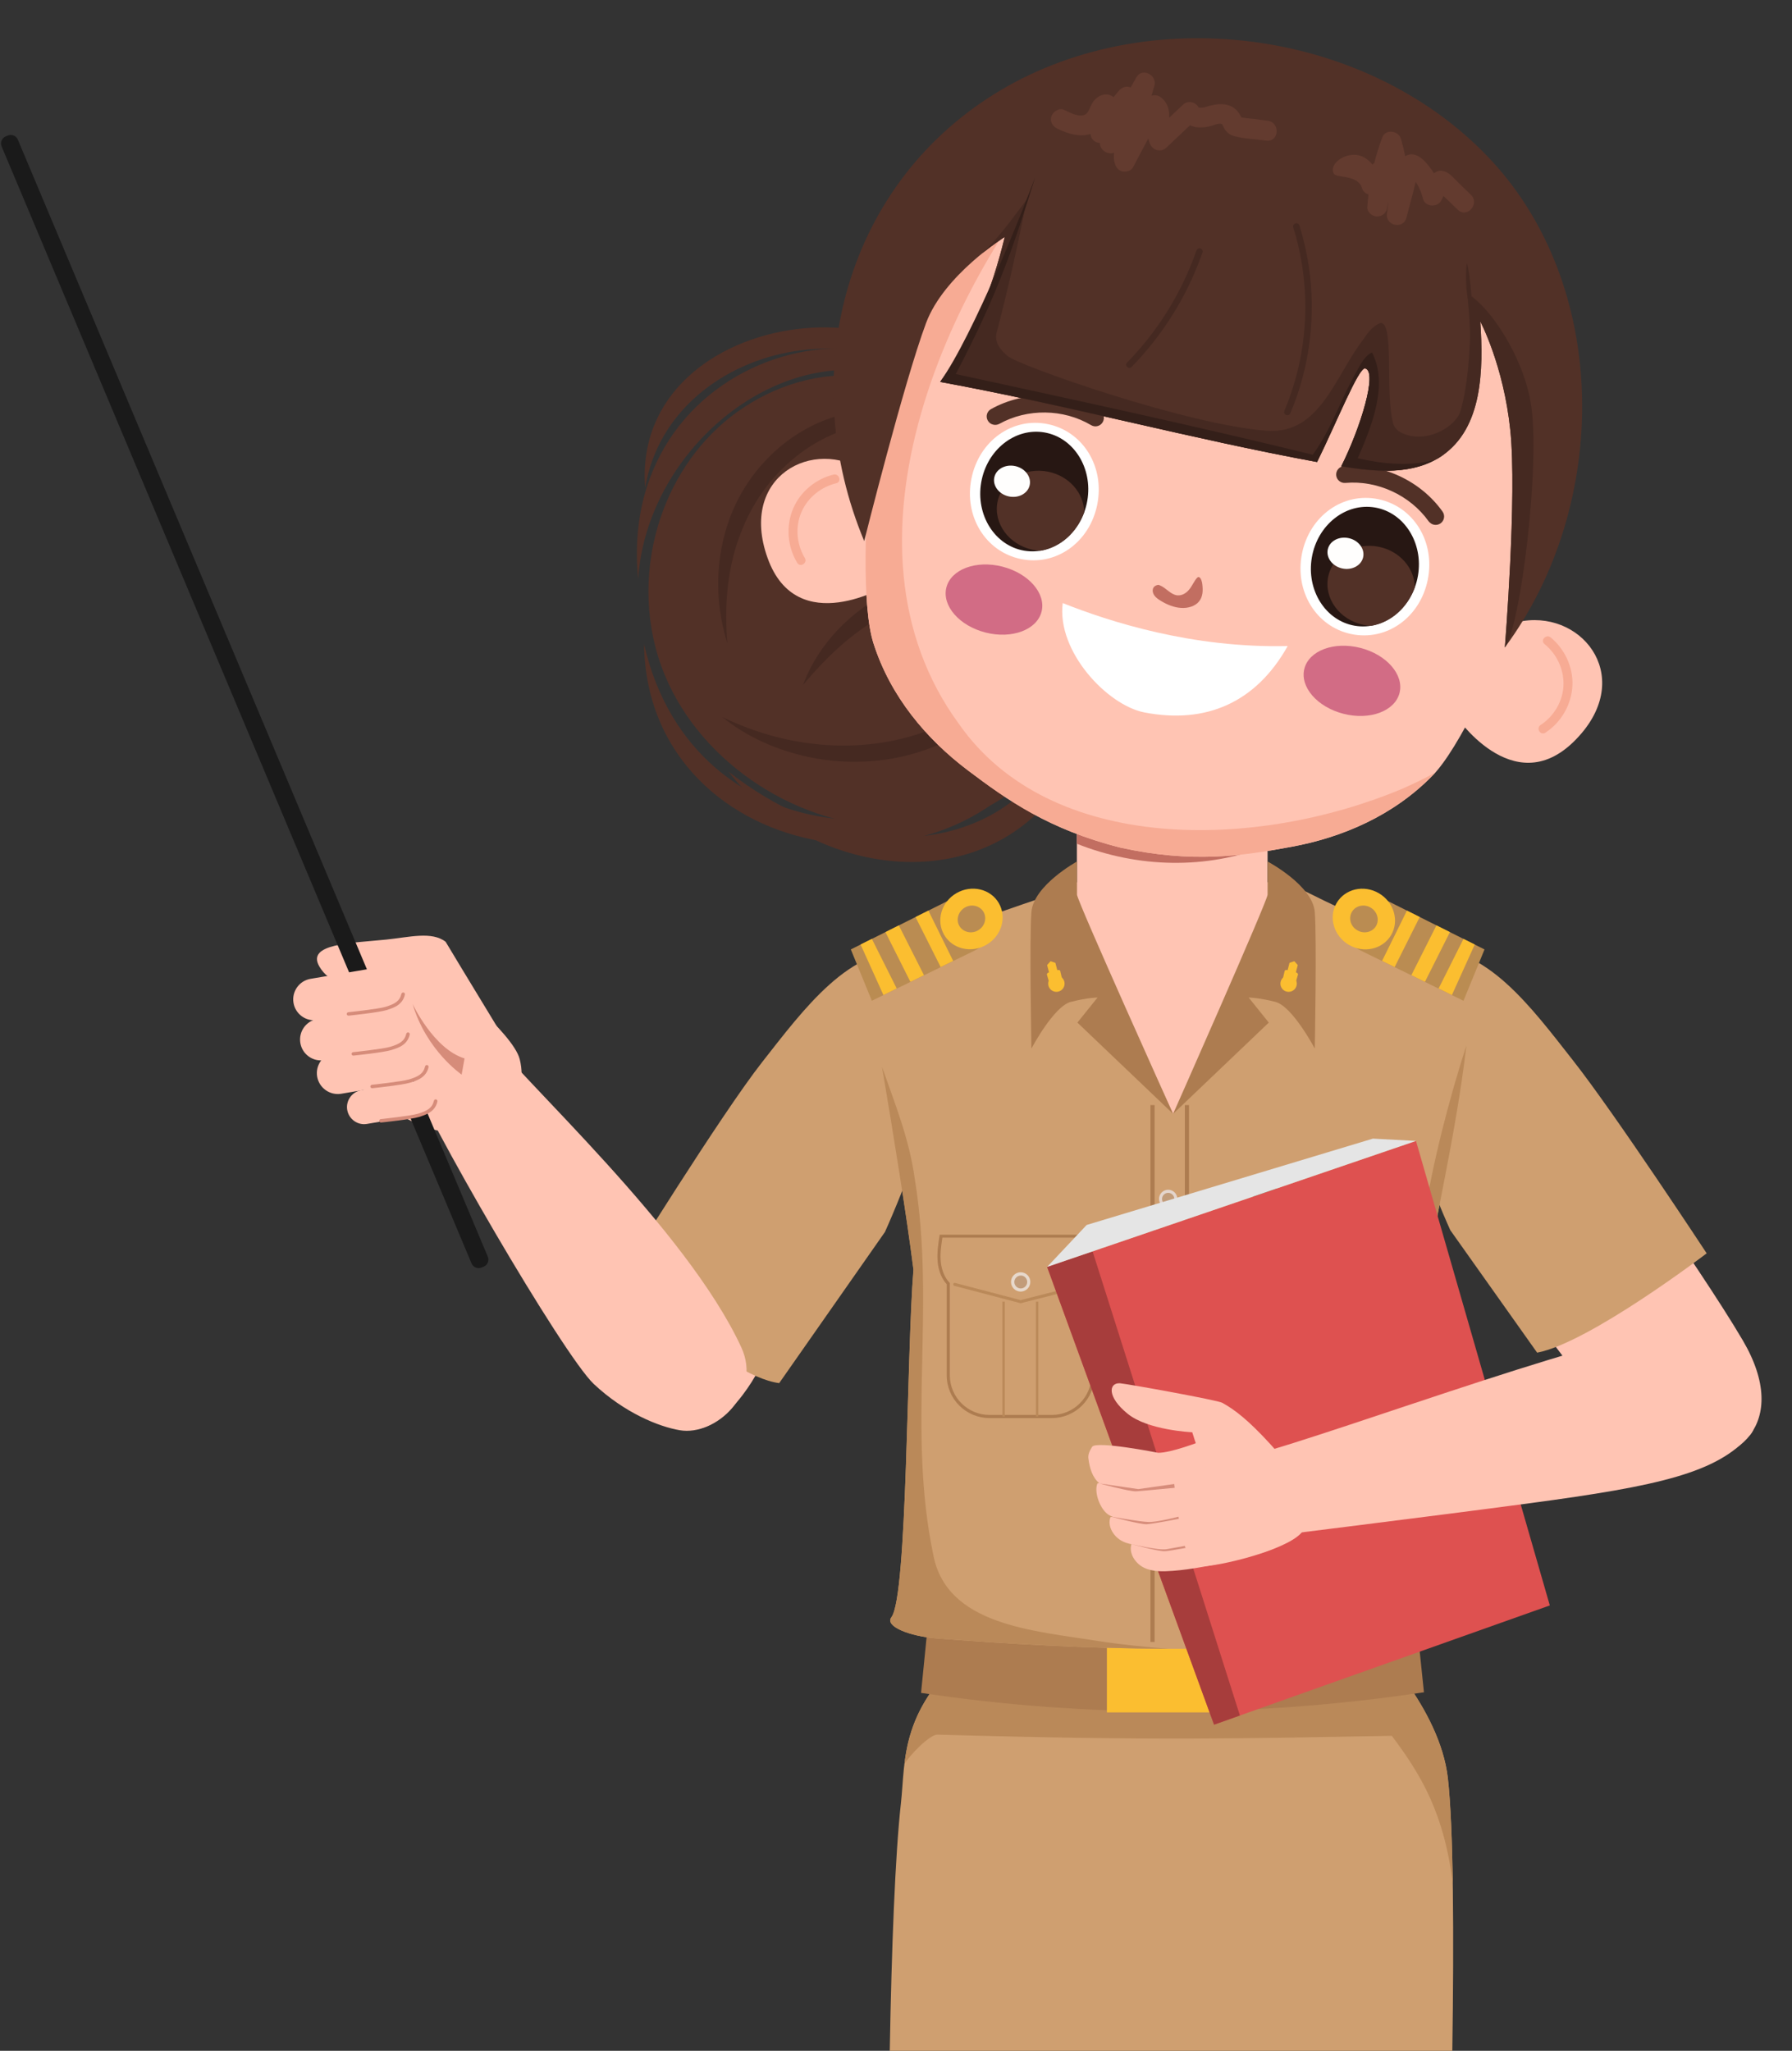 <?xml version="1.0" encoding="UTF-8"?><svg xmlns="http://www.w3.org/2000/svg" xmlns:xlink="http://www.w3.org/1999/xlink" height="203.8" preserveAspectRatio="xMidYMid meet" version="1.0" viewBox="-0.1 -3.8 178.1 203.8" width="178.1" zoomAndPan="magnify"><rect x="-0.1" y="-3.8" width="178.1" height="203.8" fill="#333333" stroke="none"/><g><g><g><path d="M79.14,98.95c-4.63,7.47-13.84,21.67-17.22,29.82c-1.92,4.64,2.2,8.2,5.96,9.34 c3.75,1.14,7.63-5.68,7.95-7.02c4.83-7.87,10.1-11.09,12.95-19.92c1.72-5.31,2.65-16.96-0.05-18.02 C86.04,92.09,80.92,96.08,79.14,98.95z" fill="#ffc4b3"/></g><g><path d="M93.75,94.41c2.03,6.87-5.9,24.22-5.9,24.22l-10.51,15.02c-5.54-0.74-15.55-10.92-15.55-10.92 s9.74-15.74,13.87-21c4.11-5.23,8.78-11.63,14.79-10.97C91.21,90.86,93.45,93.37,93.75,94.41z" fill="#cf9f70"/></g></g><g><g><path d="M152.75,98.77c4.63,7.47,15.9,23.03,20.36,30.63c4.92,8.38-0.86,12.76-6.36,11.66 c-3.85-0.77-10.37-8.3-11.33-9.8c-0.96-1.5-9.45-11.45-12.3-20.28c-1.72-5.31-2.65-16.96,0.05-18.02 C145.86,91.91,150.97,95.9,152.75,98.77z" fill="#ffc4b3"/></g><g><path d="M138.14,94.23c-2.03,6.87,5.9,24.22,5.9,24.22l8.63,12.17c5.18-0.97,16.85-9.87,16.85-9.87 s-9.16-13.94-13.3-19.19c-4.11-5.23-8.78-11.63-14.79-10.97C140.69,90.68,138.44,93.19,138.14,94.23z" fill="#cf9f70"/></g></g><g><g><path d="M65.3,48.43c-1.43,4.82-1.29,10.14,0.68,14.88c3.69,8.88,13.41,15.13,23.18,15.09 c4.5-0.02,9.1-1.36,12.25-4.4c2.68-2.59,7.74-11.7,4.76-22.74c-1.32-4.88-4.78-9.07-8.82-12.32c-3.52-2.83-7.74-5.06-12.25-5.39 c-4.56-0.33-9.08,1.34-12.59,4.08C69.01,40.38,66.55,44.22,65.3,48.43z" fill="#523127"/></g><g><path d="M97.43,39.88c-7.42-14.61-30.89-10.41-33.41,4.8C62.58,26.28,94.19,22.65,97.43,39.88z" fill="#523127"/></g><g><path d="M104.79,58.89c3.93,4.88,3.33,12.23-0.68,16.95c-8.74,9.97-24.44,6.56-31.8-2.95 C91.65,87.9,111.19,74.3,104.79,58.89z" fill="#523127"/></g><g><path d="M105.87,66.99C96.72,87.86,64.2,82.54,63.91,60.2C68.76,81.59,95.17,82.77,105.87,66.99z" fill="#523127"/></g><g><path d="M98.38,40.96c-12.33-17.12-33.91-3.91-35.06,12.75C61.02,29.89,91.96,23.01,98.38,40.96z" fill="#523127"/></g><g><path d="M96.34,40.12c-3.03-1.71-6.5-2.27-9.73-1.84c-3.25,0.42-6.21,1.94-8.54,4.1c-0.58,0.54-1.13,1.12-1.63,1.73 c-0.5,0.61-0.96,1.26-1.38,1.93c-0.42,0.68-0.78,1.38-1.12,2.11c-0.32,0.73-0.6,1.48-0.85,2.24c-0.96,3.07-1.19,6.39-0.9,9.74 c-1.02-3.24-1.2-6.75-0.45-10.11c0.19-0.84,0.44-1.66,0.74-2.47c0.31-0.81,0.68-1.59,1.11-2.35c0.43-0.75,0.92-1.47,1.46-2.16 c0.55-0.68,1.14-1.32,1.78-1.92c0.65-0.59,1.34-1.14,2.08-1.63c0.74-0.48,1.52-0.92,2.33-1.28c0.82-0.35,1.67-0.65,2.54-0.87 c0.88-0.21,1.77-0.34,2.66-0.4c0.9-0.04,1.8-0.02,2.69,0.09c0.89,0.12,1.77,0.3,2.62,0.56c0.85,0.28,1.67,0.62,2.45,1.04 C94.97,39.06,95.69,39.56,96.34,40.12z" fill="#452921"/></g><g><path d="M103.61,59.95c-1.12,2.79-3.06,5.28-5.46,7.25c-2.4,1.96-5.3,3.41-8.4,4.14c-3.11,0.73-6.4,0.74-9.52,0.08 c-3.12-0.67-6.12-1.99-8.54-3.96c2.82,1.35,5.76,2.25,8.75,2.62c2.98,0.38,6,0.25,8.86-0.42c2.86-0.67,5.57-1.89,8-3.54 C99.72,64.46,101.84,62.38,103.61,59.95z" fill="#452921"/></g><g><path d="M101.74,53.78c-0.28-0.04-0.55-0.09-0.83-0.11c-0.27-0.03-0.55-0.05-0.82-0.05 c-0.54-0.01-1.08,0.01-1.61,0.06c-0.53,0.05-1.06,0.13-1.59,0.22c-0.52,0.1-1.05,0.21-1.56,0.32c-2.06,0.5-4.04,1.21-5.91,2.14 c-1.86,0.94-3.62,2.07-5.24,3.39c-1.61,1.33-3.07,2.84-4.46,4.51c0.73-2.03,1.96-3.9,3.47-5.5c1.53-1.59,3.36-2.93,5.37-3.94 c2.02-1,4.22-1.66,6.48-1.93c0.28-0.04,0.57-0.05,0.85-0.07c0.28-0.02,0.56-0.05,0.85-0.05c0.57-0.01,1.14,0.01,1.71,0.06 C99.61,52.95,100.76,53.23,101.74,53.78z" fill="#452921"/></g><g><path d="M102.04,53.52c-1.56-1.62-3.24-3.02-5.07-4.17c-1.82-1.15-3.79-2.05-5.83-2.65c-2.04-0.59-4.18-0.89-6.32-0.9 c-2.15-0.01-4.31,0.28-6.48,0.8c1.86-1.19,4.08-1.9,6.36-2.16c2.29-0.26,4.66-0.06,6.91,0.6c2.25,0.66,4.37,1.77,6.17,3.22 C99.57,49.71,101.08,51.51,102.04,53.52z" fill="#6e4334"/></g></g><g><g><g><path d="M106.93 69.04H125.88V91.03H106.93z" fill="#ffc4b3"/></g><g><path d="M106.93,69.04v11.01c6.03,2.4,12.87,2.59,18.95,0.18V69.04H106.93z" fill="#c26e61"/></g></g><g><path d="M127.78,85.53c0,3.79-5.15,22.83-11.43,22.83s-11.31-19.03-11.31-22.83 C105.04,81.74,127.78,81.74,127.78,85.53z" fill="#ffc4b3"/></g></g><g><g><g><path d="M144.45,67.16c0,0,5.76,8.77,11.9,2.7s1.08-12.88-5.07-11.95C145.14,58.84,143.01,65.4,144.45,67.16z" fill="#ffc4b3"/></g><g><path d="M153.4,60.2c1.2,0.98,1.92,2.46,1.89,4.02c-0.03,1.62-0.93,3.15-2.28,4.03c-0.48,0.32-0.01,1.08,0.48,0.76 c1.59-1.04,2.61-2.82,2.69-4.72c0.07-1.81-0.78-3.61-2.17-4.75C153.57,59.18,152.95,59.83,153.4,60.2L153.4,60.2z" fill="#f7ab94"/></g></g><g><g><path d="M88.09,54.36c0,0-8.98,5.43-11.9-2.7c-2.92-8.13,4.59-12.08,9.73-8.59C91.06,46.56,90.15,53.39,88.09,54.36z" fill="#ffc4b3"/></g><g><path d="M83.02,44.22c-1.51,0.37-2.8,1.39-3.44,2.81c-0.67,1.47-0.52,3.25,0.31,4.62c0.3,0.5-0.46,0.98-0.76,0.48 c-0.98-1.63-1.14-3.67-0.39-5.42c0.71-1.66,2.26-2.93,4.01-3.35C83.31,43.23,83.58,44.09,83.02,44.22L83.02,44.22z" fill="#f7ab94"/></g></g><g><g><path d="M111.25,80.43c7.13,1.57,12.11,0.83,17.01-0.08c5.06-0.93,10.13-3.1,14.02-7.08 c5.24-5.36,15.3-32.28,14.43-38.29c-0.96-6.64-3.22-12.03-8.69-15.94c-5.97-4.27-9.84-6.25-20.19-8.7 c-10.35-2.45-14.69-2.41-21.95-1.27c-6.64,1.04-11.08,4.81-14.9,10.31c-3.46,4.99-6.55,33.6-4.27,40.74 c1.69,5.3,5.26,9.51,9.36,12.61C100.05,75.74,104.17,78.64,111.25,80.43z" fill="#ffc4b3"/></g><g><path d="M95.19,68.12C82.15,50.31,93.97,23.75,107.75,8.8c-0.6,0.08-1.22,0.17-1.87,0.28 c-6.64,1.04-11.08,4.81-14.9,10.31c-3.46,4.99-6.55,33.6-4.27,40.74c1.69,5.3,5.26,9.51,9.36,12.61c3.97,3,8.1,5.9,15.17,7.69 c7.13,1.57,12.11,0.83,17.01-0.08c5.06-0.93,10.13-3.1,14.02-7.08c0.08-0.09,0.17-0.18,0.25-0.27c-1.06,0.57-2.15,1.1-3.27,1.59 C124.79,80.66,104.26,81.14,95.19,68.12z" fill="#f7ab94"/></g></g><g><path d="M119.39,54.24c-0.02-0.17-0.1-0.6-0.33-0.69c-0.24-0.09-0.6,0.75-0.89,1.13c-0.28,0.39-0.74,0.74-1.28,0.68 c-0.68-0.09-1.1-0.76-1.74-1c-0.04-0.02-0.09-0.03-0.13-0.04c-0.64,0.1-0.66,0.65-0.41,1.03c0.17,0.25,0.44,0.43,0.71,0.59 c0.59,0.35,1.26,0.63,1.95,0.67c0.69,0.05,1.4-0.16,1.79-0.63C119.46,55.49,119.47,54.86,119.39,54.24z" fill="#c26e61"/></g><g><g><ellipse cx="134.27" cy="63.86" fill="#d26c85" rx="3.38" ry="4.88" transform="rotate(-75.747 134.267 63.863)"/></g><g><ellipse cx="98.69" cy="55.78" fill="#d26c85" rx="3.38" ry="4.88" transform="rotate(-75.747 98.69 55.784)"/></g><g><g><path d="M101.35,51.75c3.5,0.73,6.84-1.64,7.6-5.4c0.76-3.76-1.4-7.27-4.9-8c-3.5-0.73-6.84,1.64-7.6,5.4 C95.69,47.5,97.84,51.02,101.35,51.75z" fill="#fff"/></g><g><ellipse cx="102.69" cy="45.04" fill="#271713" rx="5.96" ry="5.35" transform="rotate(-80.265 102.695 45.043)"/></g><g><path d="M99.04,46.07c0.43-2.14,2.69-3.48,5.05-2.99c2.09,0.43,3.55,2.15,3.56,4.03 c-0.74,2.06-2.41,3.51-4.35,3.82c-0.25-0.01-0.51-0.04-0.77-0.1C100.18,50.34,98.61,48.21,99.04,46.07z" fill="#523127"/></g><g><ellipse cx="100.48" cy="44.02" fill="#fffefd" rx="1.54" ry="1.8" transform="rotate(-77.209 100.482 44.023)"/></g></g><g><g><path d="M134.2,59.21c3.5,0.73,6.84-1.64,7.6-5.4c0.76-3.76-1.4-7.27-4.9-8c-3.5-0.73-6.84,1.64-7.6,5.4 C128.55,54.96,130.7,58.48,134.2,59.21z" fill="#fff"/></g><g><ellipse cx="135.55" cy="52.5" fill="#271713" rx="5.96" ry="5.35" transform="rotate(-80.265 135.555 52.503)"/></g><g><path d="M131.9,53.53c0.43-2.14,2.69-3.48,5.05-2.99c2.09,0.43,3.55,2.15,3.56,4.03 c-0.74,2.06-2.41,3.51-4.35,3.82c-0.25-0.01-0.51-0.04-0.77-0.1C133.04,57.8,131.47,55.67,131.9,53.53z" fill="#523127"/></g><g><ellipse cx="133.62" cy="51.18" fill="#fffefd" rx="1.54" ry="1.8" transform="rotate(-77.209 133.622 51.181)"/></g></g><g><path d="M98.62,38.4c-0.23-0.05-0.43-0.19-0.55-0.41c-0.23-0.41-0.08-0.92,0.33-1.14c3.31-1.84,7.54-1.78,10.8,0.16 c0.4,0.24,0.53,0.75,0.29,1.15c-0.24,0.4-0.75,0.53-1.15,0.29c-2.75-1.63-6.33-1.68-9.12-0.13 C99.03,38.42,98.82,38.45,98.62,38.4z" fill="#523127"/></g><g><path d="M142.4,48.34c0.23,0.05,0.47,0.01,0.67-0.13c0.38-0.27,0.47-0.79,0.2-1.17c-2.19-3.08-6.04-4.86-9.81-4.52 c-0.46,0.04-0.8,0.45-0.76,0.91c0.04,0.46,0.45,0.8,0.91,0.76c3.18-0.28,6.43,1.22,8.28,3.82 C142.03,48.18,142.21,48.3,142.4,48.34z" fill="#523127"/></g></g><g><g><path d="M147.73,11.73C135.42-1.09,113.65-3.81,98.65,5.59S79,33.68,85.79,49.97c0,0,3.93-15.72,6.14-21.65 c1.78-4.8,7.83-8.58,7.83-8.58c-1.35,5.5-3.1,9.79-6.41,14.41c12.71,2.33,24.75,5.62,37.45,7.96c1.97-3.99,4.14-9.45,4.78-9.3 c1.28,0.3-0.48,5.98-2.37,9.73c3.47,0.58,7.19,0.88,10.01-1.06c4.03-2.77,4.12-8.5,3.8-13.34c0,0,2.31,4.34,2.98,10.78 c0.69,6.55-0.54,21.62-0.54,21.62C159.92,46.41,160.04,24.55,147.73,11.73z" fill="#523127"/></g><g><path d="M146.15,25.64c-0.14,3.7-0.11,7.53-1.01,11.16c-0.42,1.86-3.54,3.54-5.88,2.44 c-0.5-0.19-0.86-0.67-0.93-1.07c-0.77-3.14,0.15-9.78-1.19-9.88c-0.84,0.28-1.33,1.03-1.79,1.7c-2.77,3.59-4.23,9.35-9.47,9.02 c-7.85-0.53-24.78-6.49-25.82-7.42c-0.66-0.54-1.34-1.32-1.12-2.29c1.11-4.2,2.18-8.99,3-13.26c-1.31,1.69-2.5,3.48-4.4,5.33 c1.26-1.02,2.22-1.62,2.22-1.62c-1.35,5.5-3.1,9.79-6.41,14.41c12.71,2.33,24.75,5.62,37.45,7.96c1.97-3.99,4.14-9.45,4.78-9.3 c1.28,0.3-0.48,5.98-2.37,9.73c3.47,0.58,7.19,0.88,10.01-1.06c4.03-2.77,4.12-8.5,3.8-13.34c0,0,2.31,4.34,2.98,10.78 c0.69,6.55-0.54,21.62-0.54,21.62c1.6-2.16,3.57-18.54,2.58-24.27C151.44,32.39,148.71,27.58,146.15,25.64z" fill="#452921"/></g><g><path d="M112.37,32.66c1.23-1.26,2.35-2.62,3.34-4.07c0.99-1.44,1.86-2.96,2.59-4.55c0.42-0.91,0.79-1.84,1.12-2.78 c0.06-0.16-0.09-0.34-0.24-0.38c-0.18-0.04-0.32,0.08-0.38,0.24c-0.56,1.62-1.27,3.18-2.1,4.68c-0.83,1.5-1.79,2.92-2.86,4.26 c-0.61,0.76-1.26,1.48-1.93,2.18C111.62,32.52,112.09,32.95,112.37,32.66L112.37,32.66z" fill="#452921"/></g><g><path d="M128.13,37.3c0.97-2.29,1.62-4.71,1.93-7.19c0.3-2.46,0.29-4.96-0.08-7.42c-0.21-1.39-0.52-2.76-0.94-4.09 c-0.12-0.39-0.73-0.2-0.61,0.19c0.73,2.32,1.12,4.73,1.19,7.15c0.07,2.42-0.19,4.85-0.78,7.21c-0.33,1.31-0.75,2.6-1.28,3.85 c-0.07,0.16-0.03,0.34,0.13,0.43C127.84,37.5,128.06,37.45,128.13,37.3L128.13,37.3z" fill="#452921"/></g><g><path d="M136.26,31.23c-0.72,0.32-1.13,1.15-1.5,1.83c-1.61,2.78-2.49,5.73-4.39,8.33 c-11.82-2.9-23.59-5.43-35.48-8.02c4.27-8.13,5.75-12.73,7.91-19.61c-1.03,2.83-6.15,15.76-9.46,20.38 c12.71,2.33,24.75,5.62,37.45,7.96c1.97-3.99,4.14-9.45,4.78-9.3c1.28,0.3-0.48,5.98-2.37,9.73c3.19,0.54,6.58,0.83,9.3-0.63 c-2.46,0.67-5.15,0.41-7.66-0.16C136.21,38.6,137.92,34.43,136.26,31.23z" fill="#341f19"/></g><g><path d="M145.68,22.35c-0.12,0.86-0.08,1.68-0.04,2.5c0.77,5.83,0.59,12.19-2.97,16.98c0.18-0.1,0.37-0.22,0.54-0.34 C147.25,38.72,146.38,24.39,145.68,22.35z" fill="#452921"/></g><g><path d="M146.09,15.56l-1.17-1.13c-0.39-0.37-0.78-0.88-1.27-1.12c-0.52-0.26-0.92-0.15-1.23,0.12 c-0.09-0.14-0.18-0.29-0.28-0.42c-0.52-0.7-1.33-1.74-2.33-1.41c-0.1,0.03-0.18,0.08-0.25,0.13c-0.12-0.59-0.26-1.18-0.44-1.77 c-0.23-0.77-1.52-0.96-1.83-0.13c-0.32,0.85-0.59,1.71-0.81,2.58c-0.06,0.04-0.12,0.09-0.18,0.15c-0.2-0.26-0.45-0.49-0.74-0.67 c-1.55-0.96-3.73,0.54-3.08,1.59c0.26,0.42,2.38,0.06,2.78,1.41c0.1,0.34,0.36,0.55,0.65,0.63c-0.05,0.42-0.09,0.84-0.12,1.26 c-0.03,0.49,0.47,0.9,0.91,0.93c0.49,0.03,0.95-0.28,1.05-0.78c0.05-0.24,0.09-0.48,0.13-0.72c-0.03,0.4-0.07,0.79-0.13,1.18 c-0.19,1.26,1.62,1.66,1.94,0.41c0.22-0.84,0.44-1.67,0.66-2.51c0.09-0.34,0.17-0.68,0.25-1.02c0.05,0.08,0.1,0.15,0.14,0.22 c0.28,0.46,0.46,0.95,0.59,1.47c0.21,0.84,1.48,0.88,1.83,0.13c0.07-0.14,0.13-0.28,0.2-0.42c0.11,0.1,0.21,0.2,0.32,0.31 c0.37,0.35,0.73,0.71,1.1,1.06C145.69,17.94,147.01,16.45,146.09,15.56z" fill="#633b2f"/></g><g><path d="M125.89,8.2c-0.45-0.06-0.91-0.12-1.36-0.18c-0.42-0.05-0.87-0.07-1.28-0.16c0,0,0-0.01,0-0.01 c-0.03-0.12-0.1-0.23-0.17-0.33c-0.23-0.38-0.56-0.66-0.97-0.82c-0.65-0.25-1.38-0.15-2.04,0.03c-0.25,0.07-0.51,0.16-0.78,0.17 c-0.04,0-0.23-0.01-0.24-0.01c-0.01,0-0.01,0-0.02,0c-0.28-0.57-1.08-0.74-1.55-0.29l-1.38,1.3c0.05-0.83-0.19-1.59-0.9-2.08 c-0.24-0.16-0.57-0.2-0.86-0.11c0.1-0.33,0.19-0.65,0.29-0.98c0.31-1.04-1.19-1.87-1.78-0.86c-0.19,0.34-0.39,0.68-0.58,1.02 c-0.46-0.19-0.89-0.01-1.21,0.37c-0.17,0.2-0.33,0.4-0.49,0.6c-0.21-0.2-0.51-0.3-0.87-0.27c-0.49,0.05-0.91,0.36-1.18,0.76 c-0.21,0.31-0.33,0.72-0.51,0.99c-0.51,0.76-1.76,0.06-2.35-0.22c-0.49-0.23-1.1,0.16-1.26,0.63c-0.19,0.56,0.14,1.03,0.63,1.26 c1.02,0.48,2.16,0.85,3.25,0.5c0.03,0.34,0.2,0.64,0.54,0.8c0.13,0.06,0.26,0.09,0.4,0.09c-0.04,0.71,0.8,1.23,1.41,0.97 c-0.05,0.37-0.04,0.74,0.08,1.1c0.12,0.39,0.36,0.7,0.79,0.77c0.36,0.06,0.84-0.07,1.02-0.43c0.5-0.95,1-1.91,1.51-2.86 c0.04,0.22,0.11,0.44,0.22,0.65c0.28,0.57,1.08,0.74,1.55,0.29c0.79-0.75,1.58-1.49,2.37-2.24c0.34,0.16,0.72,0.23,1.12,0.21 c0.35-0.01,0.69-0.06,1.02-0.16c0.24-0.07,0.78-0.3,1.02-0.17c0.07,0.03,0.16,0.29,0.23,0.42c0.24,0.4,0.59,0.68,1.04,0.79 c1,0.26,2.11,0.29,3.14,0.43C127.04,10.35,127.16,8.36,125.89,8.2z" fill="#633b2f"/></g></g><g><path d="M127.88,60.4c-9.5,0.23-17.74-2.43-22.36-4.27c-0.61,4.81,4.43,10.16,8.13,10.87 C119.73,68.17,124.71,66.05,127.88,60.4z" fill="#fff"/></g></g><g><g><path d="M144.24,200c0.17-11.47,0.12-22.09-0.45-27.1c-0.79-6.99-7.44-13.53-7.44-13.53l-39.56,0.37 c-7.54,6.21-6.87,11.29-7.35,15.65c-0.57,5.09-0.93,14.4-1.11,24.61H144.24z" fill="#cf9f70"/></g><g><path d="M136.36,159.36l-39.56,0.37c-5.41,4.46-6.59,8.33-7.01,11.78c0.39-0.74,2.48-2.96,3.29-2.93 c21.71,0.62,30.43,0.37,45.15,0.12c2.91,3.87,5.22,7.73,6.06,14.74c-0.07-4.46-0.22-8.15-0.49-10.55 C143,165.9,136.36,159.36,136.36,159.36z" fill="#ba8959"/></g></g><g><g><path d="M141.42,164.37c-16.7,2.49-33.28,2.55-49.98,0.06l0.64-6.43c15.99,2.38,48.68,0,48.68,0L141.42,164.37z" fill="#ad7c50"/></g><g><g><path d="M109.91 158.6H122.34V166.37H109.91z" fill="#fbbe30"/></g></g></g><g><path d="M94.76 114.48H107.94V117.29H94.76z" fill="#1a1a1a"/></g><g><g><path d="M143.63,156.09c0.76,0.88-0.37,1.83-3.16,2.29c-15.55,2.54-33.8,1.7-47.53,0.63 c-2.55-0.2-5.14-1.17-4.44-2.1c1.6-2.12,1.5-26.12,2.19-34.54c-1.35-10.7-4.93-30.53-4.93-30.53s12.92-4.98,20.39-7.29 l10.34,22.34l11.83-22.79c2.77,1.49,12.73,6.26,17.8,7.61c0.22,10.62-3.89,26.21-3.92,29 C142.14,124.79,141.57,153.72,143.63,156.09z" fill="#cf9f70"/></g><g fill="#ba8959"><path d="M142.2,120.71c0.03-2.11,2.39-11.55,3.44-20.62c-1.62,4.98-3.45,11.93-4.22,17.33 c-1.98,13.85,1.06,24.4-1.29,37.7c-0.25,1.45-0.94,2.63-1.9,3.61c0.76-0.11,1.51-0.22,2.25-0.34c2.79-0.46,3.92-1.41,3.16-2.29 C141.57,153.72,142.14,124.79,142.2,120.71z"/><path d="M92.65,150.68c-2.61-12.52,0.26-24.52-1.83-37.3c-0.55-4.02-1.99-7.53-3.26-11.16 c1.09,6.45,2.41,14.55,3.12,20.15c-0.69,8.42-0.58,32.42-2.19,34.54c-0.71,0.93,1.89,1.9,4.44,2.1 c6.87,0.53,14.88,1.01,23.12,1.04c-2.31-0.18-4.64-0.41-6.98-0.77C102.57,158.24,93.96,157.72,92.65,150.68z"/></g><g><g><g><path d="M124.42 114.31H130.83V115.86H124.42z" fill="#286e2a"/></g><g><path d="M130.84 114.31H137.25V115.86H130.84z" fill="#ffc197"/></g><g><path d="M130.84 114.31H132.09V115.86H130.84z" fill="#46c2b0"/></g><g><path d="M133.02 114.3H134.27V115.85H133.02z" fill="#f47b50"/></g><g><path d="M135.34 114.3H136.59V115.85H135.34z" fill="#cccc89"/></g><g><path d="M124.42 115.86H130.83V117.41H124.42z" fill="#f47b50"/></g><g><path d="M130.84 115.86H133.34V117.41H130.84z" fill="#b2d6c5"/></g><g><path d="M133.34 115.86H135.84V117.41H133.34z" fill="#cbcbcb"/></g><g><path d="M135.84 115.86H137.25V117.41H135.84z" fill="#91bb7d"/></g></g></g><g><g><g><g><path d="M116,116.25c-0.5,0-0.91-0.41-0.91-0.91c0-0.5,0.41-0.91,0.91-0.91c0.5,0,0.91,0.41,0.91,0.91 C116.91,115.85,116.5,116.25,116,116.25z" fill="#e4d5cd"/></g><g><path d="M116.61,115.35c0,0.34-0.27,0.61-0.61,0.61c-0.34,0-0.61-0.27-0.61-0.61s0.27-0.61,0.61-0.61 C116.34,114.74,116.61,115.01,116.61,115.35z" fill="#c29c7a"/></g></g><g><g><path d="M116,128.44c-0.5,0-0.91-0.41-0.91-0.91c0-0.5,0.41-0.91,0.91-0.91c0.5,0,0.91,0.41,0.91,0.91 C116.91,128.03,116.5,128.44,116,128.44z" fill="#e4d5cd"/></g><g><path d="M116.61,127.53c0,0.34-0.27,0.61-0.61,0.61c-0.34,0-0.61-0.27-0.61-0.61c0-0.34,0.27-0.61,0.61-0.61 C116.34,126.92,116.61,127.19,116.61,127.53z" fill="#c29c7a"/></g></g><g><g><path d="M116,140.63c-0.5,0-0.91-0.41-0.91-0.91c0-0.5,0.41-0.91,0.91-0.91c0.5,0,0.91,0.41,0.91,0.91 C116.91,140.22,116.5,140.63,116,140.63z" fill="#e4d5cd"/></g><g><path d="M116.61,139.72c0,0.34-0.27,0.61-0.61,0.61s-0.61-0.27-0.61-0.61c0-0.34,0.27-0.61,0.61-0.61 S116.61,139.38,116.61,139.72z" fill="#c29c7a"/></g></g><g><g><path d="M116,152.81c-0.5,0-0.91-0.41-0.91-0.91c0-0.5,0.41-0.91,0.91-0.91c0.5,0,0.91,0.41,0.91,0.91 C116.91,152.4,116.5,152.81,116,152.81z" fill="#e4d5cd"/></g><g><path d="M116.61,151.9c0,0.34-0.27,0.61-0.61,0.61c-0.34,0-0.61-0.27-0.61-0.61s0.27-0.61,0.61-0.61 C116.34,151.29,116.61,151.57,116.61,151.9z" fill="#c29c7a"/></g></g></g><g><path d="M117.66 106.02H118.07V159.37H117.66z" fill="#ad7c50"/></g><g><path d="M114.24 106.02H114.65V159.37H114.24z" fill="#ad7c50"/></g></g><g><g><g><path d="M134.57,137.12h-6.2c-2.34,0-4.25-1.9-4.25-4.25v-9.05c-0.48-0.53-0.8-1.29-0.89-2.13 c-0.1-0.93,0.05-1.89,0.17-2.66l0.02-0.13h16.1l0.02,0.13c0.01,0.07,0.27,1.78,0.17,2.66c-0.08,0.71-0.31,1.35-0.67,1.85 c-0.07,0.1-0.15,0.2-0.24,0.3v9.04C138.82,135.22,136.91,137.12,134.57,137.12z M123.69,119.2c-0.14,0.91-0.24,1.67-0.15,2.46 c0.09,0.8,0.39,1.51,0.85,2l0.04,0.04v9.17c0,2.17,1.77,3.94,3.94,3.94h6.2c2.17,0,3.94-1.77,3.94-3.94v-9.16l0.04-0.04 c0.09-0.1,0.18-0.2,0.25-0.31c0.33-0.46,0.54-1.06,0.61-1.71c0.08-0.71-0.09-2.04-0.15-2.46H123.69z" fill="#ad7c50"/></g><g><g><path d="M131.47,124.55c-0.53,0-0.96-0.43-0.96-0.96c0-0.53,0.43-0.96,0.96-0.96c0.53,0,0.96,0.43,0.96,0.96 C132.43,124.12,132,124.55,131.47,124.55z" fill="#e7d8cb"/></g><g><path d="M132.11,123.6c0,0.35-0.29,0.64-0.64,0.64c-0.35,0-0.64-0.29-0.64-0.64c0-0.35,0.29-0.64,0.64-0.64 C131.83,122.95,132.11,123.24,132.11,123.6z" fill="#c29c7a"/></g></g></g><g><path d="M131.47,125.71l-0.04-0.01l-6.55-1.72c-0.08-0.02-0.13-0.1-0.11-0.18c0.02-0.08,0.1-0.13,0.18-0.11 l6.51,1.71l6.26-1.59c0.08-0.02,0.16,0.03,0.18,0.11c0.02,0.08-0.03,0.16-0.11,0.18L131.47,125.71z" fill="#ba8959"/></g><g fill="#ba8959"><path d="M132.99 125.55H133.22V136.97H132.99z"/><path d="M129.66 125.55H129.89V136.97H129.66z"/></g></g><g><g><g><path d="M104.44,137.12h-6.2c-2.34,0-4.25-1.9-4.25-4.25v-9.05c-0.48-0.53-0.8-1.29-0.89-2.13 c-0.1-0.93,0.05-1.89,0.17-2.66l0.02-0.13h16.1l0.02,0.13c0.01,0.07,0.27,1.78,0.17,2.66c-0.08,0.71-0.31,1.35-0.67,1.85 c-0.07,0.1-0.15,0.2-0.24,0.3v9.04C108.69,135.22,106.78,137.12,104.44,137.12z M93.56,119.2c-0.14,0.91-0.24,1.67-0.15,2.46 c0.09,0.8,0.39,1.51,0.85,2l0.04,0.04v9.17c0,2.17,1.77,3.94,3.94,3.94h6.2c2.17,0,3.94-1.77,3.94-3.94v-9.16l0.04-0.04 c0.09-0.1,0.18-0.2,0.25-0.31c0.33-0.46,0.54-1.06,0.61-1.71c0.08-0.71-0.09-2.04-0.15-2.46H93.56z" fill="#ad7c50"/></g><g><g><path d="M101.34,124.55c-0.53,0-0.96-0.43-0.96-0.96c0-0.53,0.43-0.96,0.96-0.96c0.53,0,0.96,0.43,0.96,0.96 C102.3,124.12,101.87,124.55,101.34,124.55z" fill="#e7d8cb"/></g><g><path d="M101.99,123.6c0,0.35-0.29,0.64-0.64,0.64c-0.35,0-0.64-0.29-0.64-0.64c0-0.35,0.29-0.64,0.64-0.64 C101.7,122.95,101.99,123.24,101.99,123.6z" fill="#c29c7a"/></g></g></g><g><path d="M101.34,125.71l-0.04-0.01l-6.55-1.72c-0.08-0.02-0.13-0.1-0.11-0.18c0.02-0.08,0.1-0.13,0.18-0.11 l6.51,1.71l6.26-1.59c0.08-0.02,0.16,0.03,0.18,0.11c0.02,0.08-0.03,0.16-0.11,0.18L101.34,125.71z" fill="#ba8959"/></g><g fill="#ba8959"><path d="M102.86 125.55H103.09V136.97H102.86z"/><path d="M99.53 125.55H99.76V136.97H99.53z"/></g></g><g><path d="M116.49,106.89l9.51-9.07l-2-2.49c0,0,0.95,0,2.65,0.43c1.7,0.43,3.92,4.64,3.92,4.64s0.21-10.92,0-13.57 s-4.69-5.02-4.69-5.02s0,2.7,0,3.3S116.49,106.89,116.49,106.89z" fill="#ad7c50"/></g><g><path d="M116.49,106.89l-9.51-9.07l2-2.49c0,0-0.95,0-2.65,0.43c-1.7,0.43-3.92,4.64-3.92,4.64s-0.21-10.92,0-13.57 s4.53-5.02,4.53-5.02s0,2.7,0,3.3S116.49,106.89,116.49,106.89z" fill="#ad7c50"/></g></g><g fill="#fbbe30"><g><path d="M128.76,94.15c-0.11,0.44-0.56,0.7-0.99,0.59c-0.44-0.11-0.7-0.56-0.59-0.99c0.11-0.44,0.56-0.7,0.99-0.59 C128.61,93.27,128.87,93.71,128.76,94.15z"/><path d="M127.38,93.54c0.06-0.26,0.12-0.52,0.18-0.78c0.01-0.04,0.02-0.08,0.04-0.11c0.03-0.04,0.09-0.06,0.14-0.06 c0.04,0,0.09,0.01,0.13,0.02c0.06-0.24,0.12-0.48,0.19-0.73c0.16-0.05,0.32-0.11,0.48-0.16c0.11,0.13,0.23,0.25,0.34,0.38 c-0.06,0.24-0.12,0.48-0.19,0.73c0.04,0.01,0.09,0.02,0.12,0.05c0.04,0.03,0.08,0.07,0.09,0.12c0.01,0.04,0,0.08-0.02,0.12 c-0.07,0.26-0.15,0.51-0.22,0.77L127.38,93.54z"/></g><g><path d="M104.1,94.15c0.11,0.44,0.56,0.7,0.99,0.59c0.44-0.11,0.7-0.56,0.59-0.99c-0.11-0.44-0.56-0.7-0.99-0.59 C104.25,93.27,103.99,93.71,104.1,94.15z"/><path d="M105.47,93.54c-0.06-0.26-0.12-0.52-0.18-0.78c-0.01-0.04-0.02-0.08-0.04-0.11 c-0.03-0.04-0.09-0.06-0.14-0.06c-0.04,0-0.09,0.01-0.13,0.02c-0.06-0.24-0.12-0.48-0.19-0.73c-0.16-0.05-0.32-0.11-0.48-0.16 c-0.11,0.13-0.23,0.25-0.34,0.38c0.06,0.24,0.12,0.48,0.19,0.73c-0.04,0.01-0.09,0.02-0.12,0.05c-0.04,0.03-0.08,0.07-0.09,0.12 c-0.01,0.04,0,0.08,0.02,0.12c0.07,0.26,0.15,0.51,0.22,0.77L105.47,93.54z"/></g></g><g><g><g><path d="M147.44,90.55l-9.87-4.94c-1.5-0.75-3.33-0.02-3.89,1.57l0,0c-0.48,1.34,0.13,2.83,1.41,3.46l10.26,5.01 L147.44,90.55z" fill="#ba8c52"/></g><g><path d="M145.35 89.5L146.47 90.06 144.2 95.08 142.88 94.43z" fill="#fbbe30"/></g><g><path d="M142.66 88.16L144 88.83 141.52 93.77 140.17 93.11z" fill="#fbbe30"/></g><g><path d="M139.73 86.69L141 87.33 138.51 92.3 137.26 91.69z" fill="#fbbe30"/></g><g><path d="M132.74,85.94c-0.83,1.41-0.28,3.27,1.21,4.15c1.5,0.88,3.38,0.44,4.21-0.97c0.83-1.41,0.28-3.27-1.21-4.15 C135.45,84.09,133.57,84.52,132.74,85.94z M134.26,86.82c0.36-0.62,1.2-0.82,1.86-0.43c0.66,0.39,0.9,1.21,0.54,1.83 c-0.36,0.62-1.2,0.82-1.86,0.43C134.13,88.27,133.89,87.45,134.26,86.82z" fill="#fbbe30"/></g></g><g><g><path d="M84.46,90.55l9.87-4.94c1.5-0.75,3.33-0.02,3.89,1.57v0c0.48,1.34-0.13,2.83-1.41,3.46l-10.26,5.01 L84.46,90.55z" fill="#ba8c52"/></g><g><path d="M86.55 89.5L85.43 90.06 87.7 95.08 89.02 94.43z" fill="#fbbe30"/></g><g><path d="M89.23 88.16L87.9 88.83 90.38 93.77 91.73 93.11z" fill="#fbbe30"/></g><g><path d="M92.17 86.69L90.89 87.33 93.39 92.3 94.63 91.69z" fill="#fbbe30"/></g><g><path d="M94.95,84.96c-1.5,0.88-2.04,2.73-1.21,4.15c0.83,1.41,2.71,1.85,4.21,0.97c1.5-0.88,2.04-2.73,1.21-4.15 C98.33,84.52,96.45,84.09,94.95,84.96z M97.11,88.65c-0.66,0.39-1.49,0.19-1.86-0.43c-0.36-0.62-0.12-1.44,0.54-1.83 c0.66-0.39,1.49-0.19,1.86,0.43C98.01,87.45,97.77,88.27,97.11,88.65z" fill="#fbbe30"/></g></g></g><g><g><g><path d="M48.01,98.53c3.67,4.97,20.11,19.77,25.56,31.55c2.12,4.58-2.56,8.85-6.1,8.25 c-2.09-0.35-5.49-1.72-8.55-4.59c-3.06-2.87-16.93-26.73-18.54-31.51C38.77,97.43,44.35,93.56,48.01,98.53z" fill="#ffc4b3"/></g></g></g><g><g><g><path d="M49.38,98.36c-2.56-4.19-5.19-8.57-5.19-8.57c-1.38-1.07-3.63-0.45-5.9-0.22c-3.43,0.35-7.96,0.39-6.66,2.66 c1.98,3.45,7.88,1.23,8.19,2.38C41.68,101.42,51.94,102.55,49.38,98.36z" fill="#ffc4b3"/></g><g><g><g><g><path d="M43.86,93.23c-2.3-0.92-3.56,1.26-12.15,7.04c-0.32,0.21,7.94,8.76,13.44,8.44 c3.76-0.22,7.48-3.02,6.4-7.26C50.89,98.85,43.86,93.23,43.86,93.23z" fill="#ffc4b3"/></g></g></g></g></g><g><path d="M47.98,122.07l-0.22,0.09c-0.38,0.16-0.83-0.02-0.99-0.4L0.06,10.75c-0.16-0.38,0.02-0.83,0.4-0.99 l0.22-0.09c0.38-0.16,0.83,0.02,0.99,0.4l46.71,111.01C48.54,121.47,48.36,121.91,47.98,122.07z" fill="#1a1a1a"/></g><g><g><path d="M38.94,100.4l-6.8,1.15c-1.13,0.19-2.2-0.57-2.39-1.7l0,0c-0.19-1.13,0.57-2.2,1.7-2.39l6.8-1.15 c1.13-0.19,2.2,0.57,2.39,1.7l0,0C40.83,99.13,40.06,100.21,38.94,100.4z" fill="#ffc4b3"/></g><g><path d="M38.26,96.41l-6.8,1.15c-1.13,0.19-2.2-0.57-2.39-1.7l0,0c-0.19-1.13,0.57-2.2,1.7-2.39l6.8-1.15 c1.13-0.19,2.2,0.57,2.4,1.7l0,0C40.15,95.15,39.39,96.22,38.26,96.41z" fill="#ffc4b3"/></g><g><path d="M40.62,103.74l-6.8,1.15c-1.13,0.19-2.2-0.57-2.4-1.7v0c-0.19-1.13,0.57-2.2,1.7-2.39l6.8-1.15 c1.13-0.19,2.2,0.57,2.39,1.7v0C42.51,102.47,41.75,103.54,40.62,103.74z" fill="#ffc4b3"/></g><g><path d="M41.93,106.95l-5.56,0.94c-0.92,0.16-1.8-0.47-1.96-1.39l0,0c-0.16-0.92,0.47-1.8,1.39-1.96l5.56-0.94 c0.92-0.16,1.8,0.47,1.96,1.39l0,0C43.48,105.91,42.85,106.79,41.93,106.95z" fill="#ffc4b3"/></g><g><path d="M39.86,95.68c-0.35,0.49-0.91,0.7-1.55,0.9c-0.73,0.23-3.63,0.54-3.76,0.55c-0.09,0.01-0.18-0.06-0.19-0.15 c-0.01-0.09,0.06-0.18,0.15-0.19c0.03,0,2.99-0.32,3.69-0.53c0.94-0.29,1.42-0.56,1.6-1.3c0.02-0.09,0.12-0.15,0.21-0.13 c0.09,0.02,0.15,0.12,0.13,0.21C40.08,95.29,39.99,95.5,39.86,95.68z" fill="#d68c7a"/></g><g><path d="M40.33,99.66c-0.34,0.48-0.89,0.69-1.54,0.89c-0.73,0.23-3.63,0.54-3.76,0.55 c-0.09,0.01-0.18-0.06-0.19-0.15c-0.01-0.09,0.06-0.18,0.15-0.19c0.03,0,2.99-0.32,3.69-0.53c0.94-0.29,1.42-0.56,1.6-1.3 c0.02-0.09,0.12-0.15,0.21-0.13c0.09,0.02,0.15,0.12,0.13,0.21C40.56,99.27,40.46,99.49,40.33,99.66z" fill="#d68c7a"/></g><g><path d="M42.21,102.89c-0.35,0.49-0.91,0.7-1.55,0.9c-0.73,0.23-3.63,0.54-3.76,0.55 c-0.09,0.01-0.18-0.06-0.19-0.15c-0.01-0.09,0.06-0.18,0.15-0.19c0.03,0,2.99-0.32,3.69-0.53c0.94-0.29,1.42-0.56,1.6-1.3 c0.02-0.09,0.12-0.15,0.21-0.13c0.09,0.02,0.15,0.12,0.13,0.21C42.44,102.5,42.34,102.71,42.21,102.89z" fill="#d68c7a"/></g><g><path d="M43.09,106.3c-0.35,0.49-0.91,0.7-1.55,0.9c-0.73,0.23-3.63,0.54-3.76,0.55c-0.09,0.01-0.18-0.06-0.19-0.15 c-0.01-0.09,0.06-0.18,0.15-0.19c0.03,0,2.99-0.32,3.69-0.53c0.94-0.29,1.42-0.56,1.6-1.3c0.02-0.09,0.12-0.15,0.21-0.13 c0.09,0.02,0.15,0.12,0.13,0.21C43.32,105.91,43.22,106.12,43.09,106.3z" fill="#d68c7a"/></g><g><path d="M40.91,95.98c0,0,2.09,4.47,5.16,5.4l-0.29,1.61C45.78,102.98,42.28,100.61,40.91,95.98z" fill="#d68c7a"/></g></g></g><g><g><g><path d="M103.97 122.1L120.56 167.59 153.93 155.74 140.63 109.58z" fill="#de5150"/></g><g><path d="M108.49 120.56L103.97 122.1 120.56 167.59 123.13 166.68z" fill="#a73d3c"/></g><g><path d="M103.97 122.1L107.9 117.93 136.35 109.35 140.63 109.58z" fill="#e5e5e5"/></g></g><g><g><path d="M166.83,128.56c-4.18-1.17-33.81,9.99-42.4,12.22c-4.51,1.17-1.51,8.49-1.51,8.49s19.33-2.39,29.04-3.69 c12.85-1.72,18.65-3.02,21.9-6.81C175.41,136.99,173.41,130.4,166.83,128.56z" fill="#ffc4b3"/></g><g><g><g><g><path d="M126.86,149.89c-0.9,0.62-6.87,2.15-10.35,2.41c-0.98,0.07-2.02,0.12-2.91-0.31 c-0.89-0.43-1.56-1.48-1.23-2.41l11.88-2.46C124.25,147.12,127.76,149.27,126.86,149.89z" fill="#ffc4b3"/></g><g><path d="M124.7,147.94c-0.9,0.62-6.83,1.48-10.3,1.75c-0.98,0.07-2.02,0.12-2.91-0.31s-1.56-1.48-1.23-2.41 l11.88-2.46C122.14,144.5,125.6,147.31,124.7,147.94z" fill="#ffc4b3"/></g><g><path d="M123.42,146.1c-0.93,0.57-6.9,1.09-10.39,1.15c-0.99,0.02-2.02,0-2.89-0.48 c-0.86-0.48-1.55-2.25-1.17-3.16l12.08-1.09C121.06,142.53,124.36,145.53,123.42,146.1z" fill="#ffc4b3"/></g><g><path d="M108.07,141.12c-0.04-0.32,0.07-0.67,0.37-1.14c0.4-0.63,6.56,0.59,6.56,0.59 c1.25,0.03,4.23-1.13,4.23-1.13c1.02,0.44,1.56,2.42,1.84,3.47c-3,1.17-6.26,1.67-9.47,1.45c-0.85-0.06-1.75-0.19-2.41-0.73 C108.46,143.03,108.19,142.08,108.07,141.12z" fill="#ffc4b3"/></g><g><path d="M109.19,143.62l3.84,0.56l4.42-0.63l-0.08,0.43c0,0-3.89,0.38-4.54,0.42 C112.18,144.44,109.19,143.62,109.19,143.62z" fill="#d68c7a"/></g><g><path d="M110.22,146.89c0,0,2.95,0.54,3.84,0.56c0.9,0.02,3.05-0.55,3.05-0.55l0.13,0.2c0,0-2.72,0.53-3.37,0.57 C113.21,147.7,110.22,146.89,110.22,146.89z" fill="#d68c7a"/></g><g><path d="M112.32,149.64c0,0,2.74,0.66,3.53,0.51c0.79-0.14,2.8-0.51,2.8-0.51l0.12,0.19c0,0-2.5,0.49-3.1,0.52 C115.07,150.39,112.32,149.64,112.32,149.64z" fill="#d68c7a"/></g></g><g><path d="M121.75,139.7c0,0,4.27,2.91,7.68,3.16c1.9,0.14,1.41,3.97-0.24,5.72c-1.65,1.74-8.31,3.33-10.04,3.28 c-1.72-0.05-2.26-5.89-2.55-8.18C116.33,141.39,118.43,138.54,121.75,139.7z" fill="#ffc4b3"/></g></g><g><path d="M129.55,143.79c0.05,0.07-2.17-2.74-3.39-4.07c-2.24-2.45-3.59-3.46-4.79-4.12 c-0.46-0.26-9.24-1.85-10.17-1.94c-1.12-0.05-1.28,1.37,0.77,3.03c2,1.64,6.38,1.84,6.42,1.84c0.07,0.08,1.23,4.79,3.41,5.77 C123.99,145.39,129.5,143.78,129.55,143.79z" fill="#ffc4b3"/></g></g></g></g></g></svg>